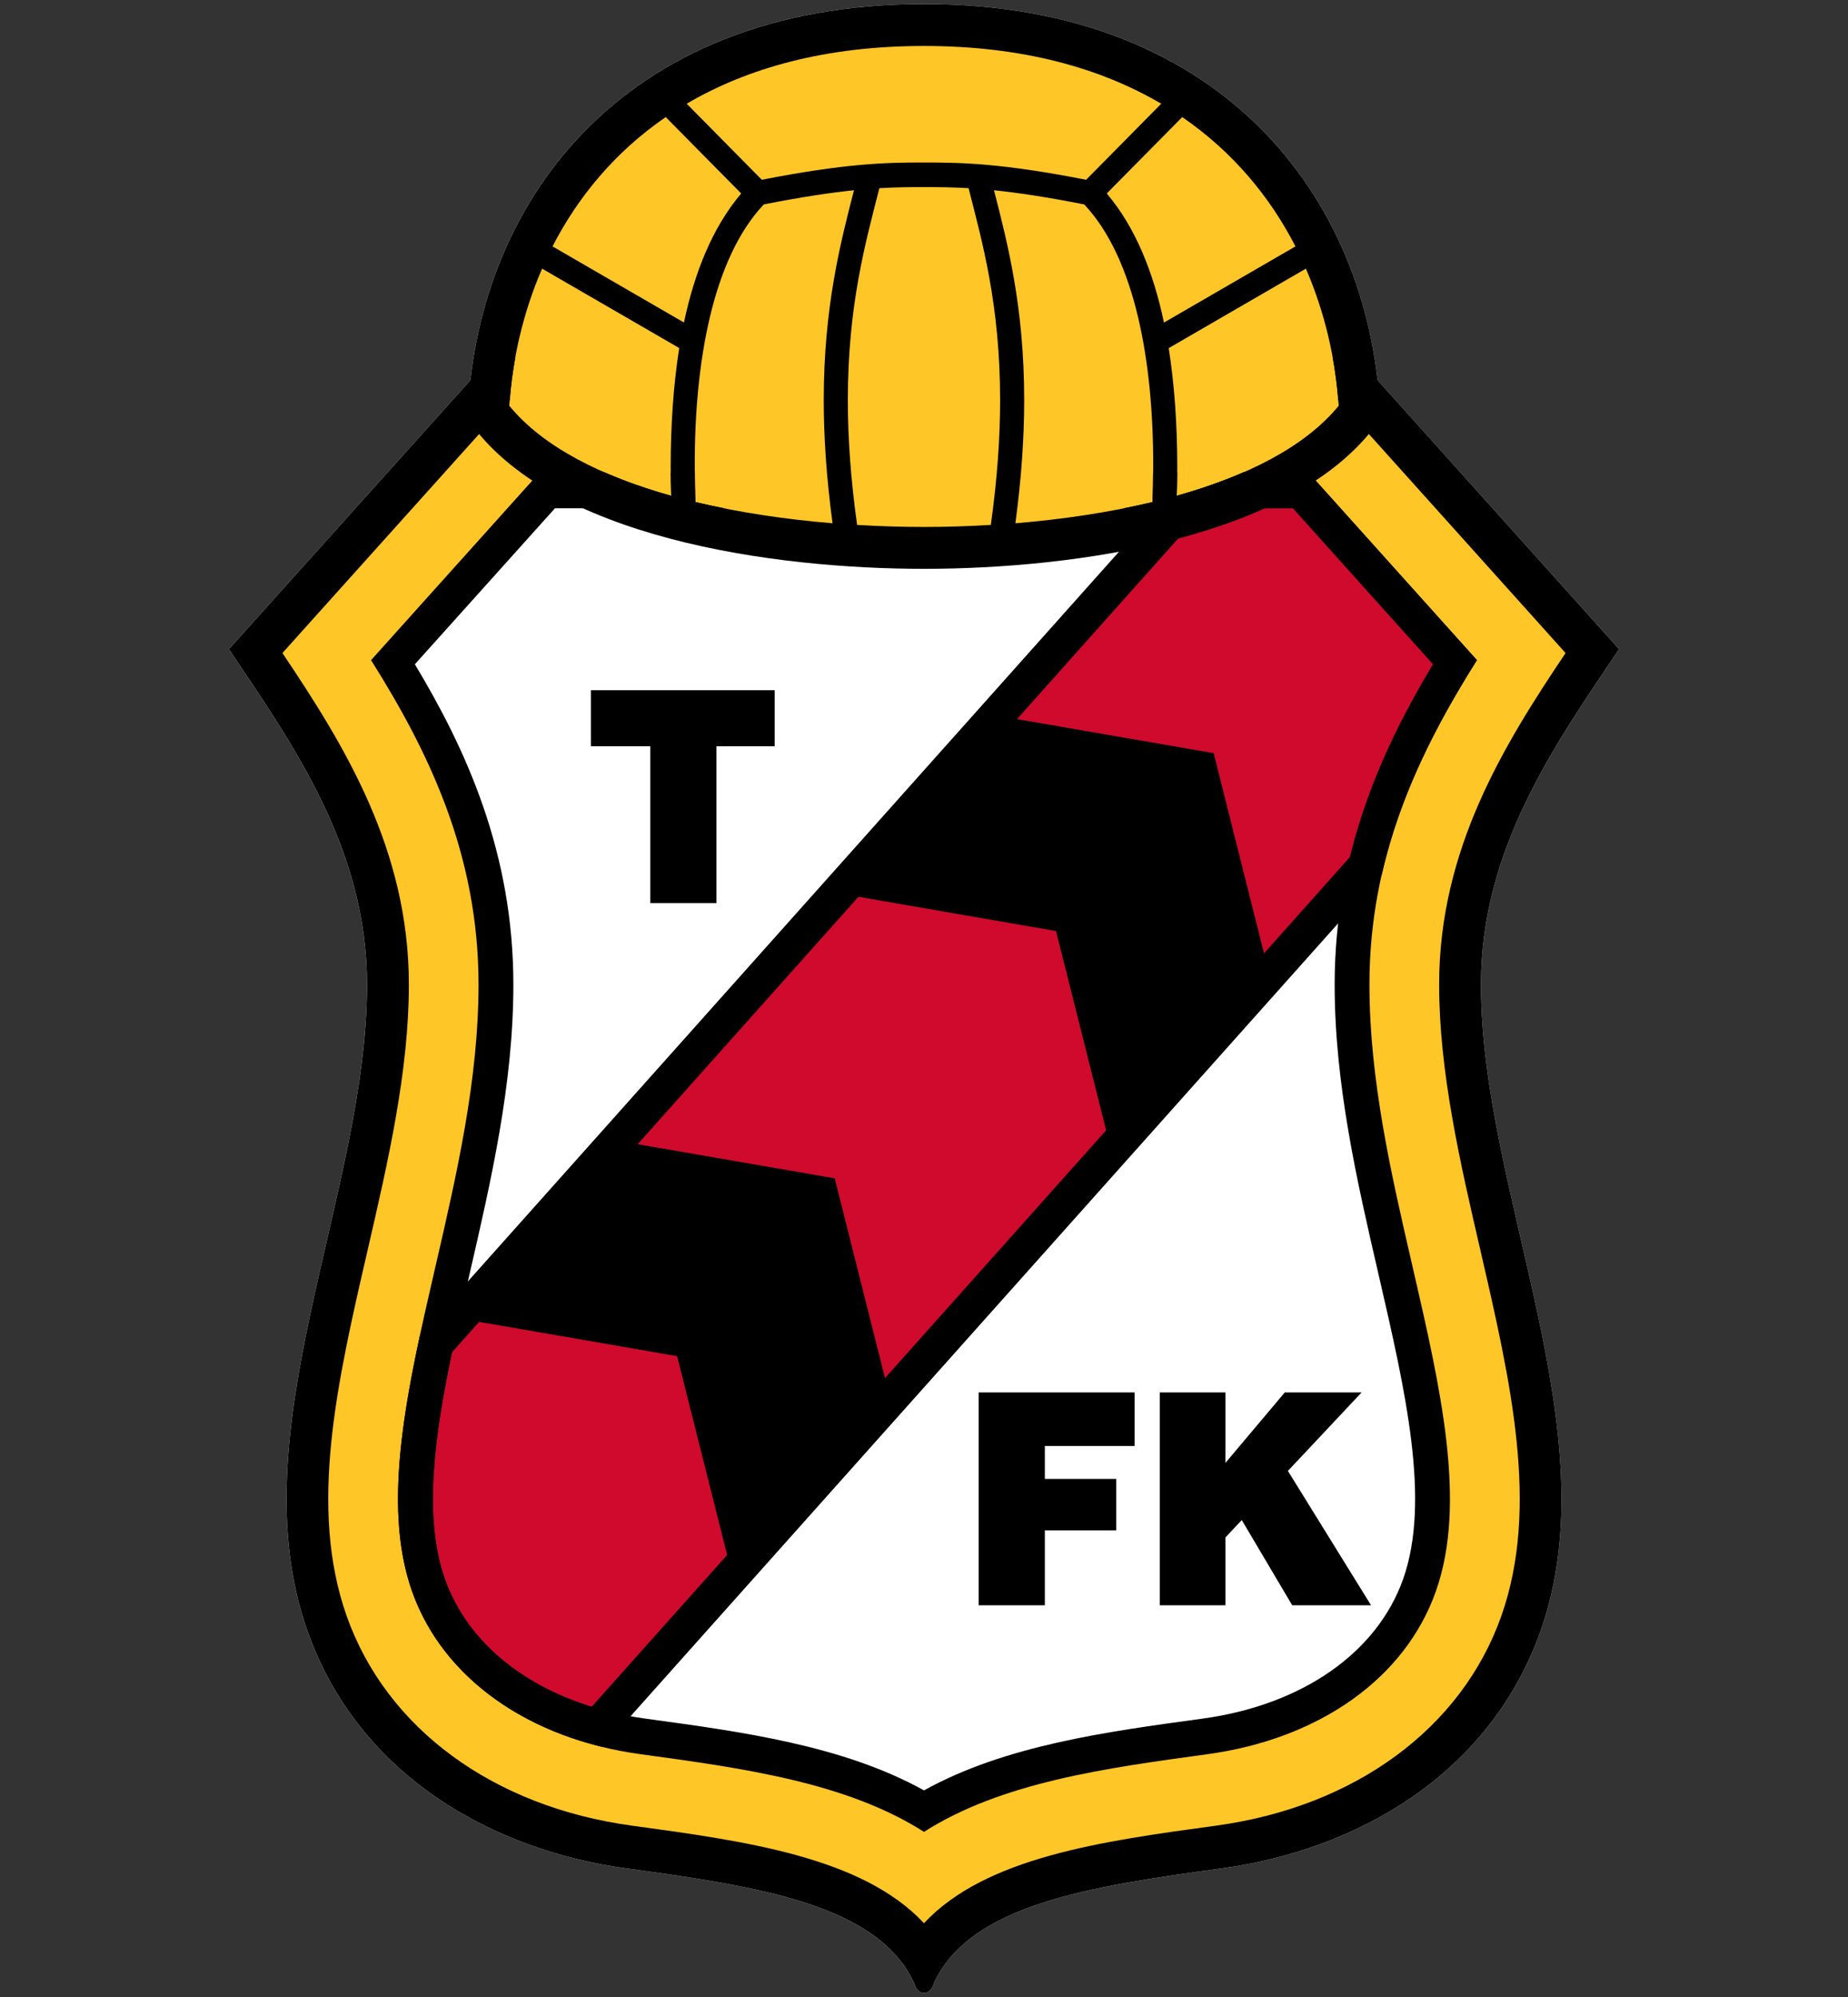<?xml version="1.0" encoding="utf-8"?>
<!-- Generator: Adobe Illustrator 16.0.0, SVG Export Plug-In . SVG Version: 6.00 Build 0)  -->
<!DOCTYPE svg PUBLIC "-//W3C//DTD SVG 1.0//EN" "http://www.w3.org/TR/2001/REC-SVG-20010904/DTD/svg10.dtd">
<svg version="1.0" id="Layer_1" xmlns="http://www.w3.org/2000/svg" xmlns:xlink="http://www.w3.org/1999/xlink" x="0px" y="0px"
	 width="500px" height="540px" viewBox="0 0 500 540" enable-background="new 0 0 500 540" xml:space="preserve">
<rect x="0" y="0" width="500" height="540" fill="#333333" stroke="none"/>
<g>
	<path fill="#FFFFFF" d="M438.068,175.532l-65.367-72.74c-5.982-53.08-44.912-101.697-122.7-101.697
		c-77.801,0-116.729,48.617-122.708,101.697l-65.361,72.74c17.538,26.059,37.371,54.062,37.371,90.694
		c0,56.548-35.135,120.939-16.146,174.713c13.936,39.46,50.478,59.417,86.33,64.287c35.859,4.892,67.902,9.782,77.82,30.946
		c0,0,0.577,2.732,2.694,2.732c2.11,0,2.692-2.732,2.692-2.732c9.91-21.164,41.957-26.055,77.807-30.946
		c35.859-4.87,72.402-24.827,86.334-64.287c18.988-53.773-16.145-118.165-16.145-174.713
		C400.689,229.594,420.514,201.591,438.068,175.532z"/>
	<g>
		<path fill="#FFC627" stroke="#FFC627" stroke-width="7.683" stroke-miterlimit="20" d="M389.377,266.227
			c0-36.569,17.521-64.795,34.207-89.641l-53.234-59.247c-3.98,4.754-8.855,8.936-14.393,12.594l43.637,48.57
			c-15.682,24.899-29.074,52.617-29.074,87.724c0,25.865,5.93,51.466,11.656,76.24c7.582,32.884,14.766,63.916,6.322,87.812
			c-8.279,23.462-31.436,39.946-61.947,44.086c-27.379,3.737-55.521,7.57-76.55,20.984c-21.026-13.414-49.173-17.247-76.557-20.984
			c-30.505-4.14-53.665-20.624-61.96-44.086c-8.431-23.917-1.26-54.948,6.334-87.812c5.743-24.859,11.654-50.449,11.654-76.24
			c0-35.097-13.39-62.804-29.078-87.724l43.644-48.57c-5.537-3.658-10.41-7.84-14.393-12.594l-53.233,59.247
			c16.683,24.846,34.21,53.072,34.21,89.641c0,23.547-5.667,48.024-11.135,71.719c-8.267,35.796-16.077,69.591-5.702,99.003
			c10.738,30.386,39.591,51.593,77.188,56.717c30.704,4.182,62.296,8.491,79.021,26.373c16.733-17.882,48.325-22.191,79.024-26.373
			c37.602-5.124,66.463-26.331,77.193-56.717c10.375-29.412,2.561-63.207-5.703-99.003
			C395.029,314.251,389.377,289.773,389.377,266.227z"/>
		<g>
			<path fill="#FFC627" stroke="#FFC627" stroke-width="7.683" stroke-miterlimit="20" d="M206.117,48.611
				c22.545-4.41,33.397-4.685,43.876-4.669c10.487-0.016,21.333,0.259,43.874,4.669l20.316-20.561
				c-16.42-9.661-37.559-15.622-64.183-15.622c-26.643,0-47.773,5.96-64.205,15.622L206.117,48.611z"/>
			<path fill="#FFC627" stroke="#FFC627" stroke-width="7.683" stroke-miterlimit="20" d="M299.447,52.322
				c7.771,9.158,12.625,21.355,15.479,34.901L350.5,66.631c-6.852-13.34-16.883-25.537-30.631-34.97L299.447,52.322z"/>
			<path fill="#FFC627" stroke="#FFC627" stroke-width="7.683" stroke-miterlimit="20" d="M222.876,108.218
				c0-25.224,4.561-42.693,8.179-56.774c-6.339,0.656-14.055,1.794-24.404,3.833c-13.882,14.706-18.755,42.852-18.676,70.84
				c0,3.235,0.058,6.448,0.172,9.64c11.834,2.837,24.518,4.701,37.111,5.738C223.583,129.054,222.876,118.032,222.876,108.218z"/>
			<path fill="#FFC627" stroke="#FFC627" stroke-width="7.683" stroke-miterlimit="20" d="M277.107,108.218
				c0,9.814-0.709,20.836-2.383,33.276c12.6-1.038,25.273-2.901,37.115-5.738c0.111-3.192,0.174-6.405,0.174-9.64
				c0.064-27.988-4.795-56.134-18.67-70.84c-10.35-2.038-18.072-3.176-24.41-3.833C272.549,65.508,277.117,82.994,277.107,108.218z"
				/>
			<path fill="#FFC627" stroke="#FFC627" stroke-width="7.683" stroke-miterlimit="20" d="M185.053,87.207
				c2.869-13.546,7.716-25.727,15.492-34.885l-20.423-20.661c-13.745,9.433-23.774,21.63-30.626,34.97L185.053,87.207z"/>
			<path fill="#FFC627" stroke="#FFC627" stroke-width="7.683" stroke-miterlimit="20" d="M353.326,72.645l-37.119,21.492
				c1.641,10.312,2.291,21.196,2.318,31.979c0,2.663-0.064,5.304-0.139,7.951c18.635-5.219,34.58-13.096,43.816-24.346
				C361.395,97.403,358.541,84.682,353.326,72.645z"/>
			<path fill="#FFC627" stroke="#FFC627" stroke-width="7.683" stroke-miterlimit="20" d="M270.596,108.218
				c-0.01-25.743-4.816-42.747-8.533-57.331c-4.404-0.259-8.215-0.291-12.069-0.291c-3.846,0-7.663,0.032-12.07,0.291
				c-3.713,14.584-8.525,31.604-8.533,57.331c0,9.847,0.733,21.011,2.512,33.727c6.125,0.359,12.199,0.55,18.099,0.55
				c5.896,0,11.956-0.191,18.081-0.55C269.855,129.229,270.596,118.064,270.596,108.218z"/>
			<path fill="#FFC627" stroke="#FFC627" stroke-width="7.683" stroke-miterlimit="20" d="M181.461,126.116
				c0.024-10.783,0.672-21.683,2.313-32l-37.104-21.471c-5.225,12.038-8.068,24.758-8.88,37.077
				c9.235,11.25,25.182,19.126,43.808,24.346C181.53,131.42,181.461,128.778,181.461,126.116z"/>
		</g>
	</g>
	<g>
		<polygon fill="#CF0A2C" stroke="#CF0A2C" stroke-width="7.683" stroke-miterlimit="20" points="285.715,251.764 232.265,242.5 
			172.536,309.402 225.846,318.624 239.446,372.641 299.277,305.633 		"/>
		<path fill="#CF0A2C" stroke="#CF0A2C" stroke-width="7.683" stroke-miterlimit="20" d="M349.842,137.434h-23.768l-50.904,57.019
			l53.201,9.203l13.627,54.133l23.297-26.108c5.076-20.656,14.129-38.212,22.445-52.056L349.842,137.434z"/>
		<path fill="#CF0A2C" stroke="#CF0A2C" stroke-width="7.683" stroke-miterlimit="20" d="M183.197,366.712l-53.569-9.265
			l-7.345,8.227c-4.629,22.064-7.842,44.521-1.935,61.27c5.686,16.082,20.026,28.49,39.74,34.567l36.646-41.036L183.197,366.712z"/>
	</g>
	<g>
		<path d="M438.068,175.532l-70.947-78.96h-6.568c0.713,3.907,1.223,7.808,1.518,11.678h0.107l61.406,68.336
			c-16.686,24.846-34.207,53.072-34.207,89.641c0,23.547,5.652,48.024,11.131,71.719c8.264,35.796,16.078,69.591,5.703,99.003
			c-10.73,30.386-39.592,51.593-77.193,56.717c-30.699,4.182-62.291,8.491-79.024,26.373
			c-16.725-17.882-48.318-22.191-79.021-26.373c-37.596-5.124-66.449-26.331-77.188-56.717
			c-10.375-29.412-2.565-63.207,5.702-99.003c5.468-23.694,11.135-48.172,11.135-71.719c0-36.569-17.527-64.795-34.21-89.641
			l61.407-68.336h0.103c0.302-3.87,0.802-7.771,1.52-11.678h-6.564l-70.943,78.96c17.538,26.059,37.371,54.062,37.371,90.694
			c0,56.548-35.135,120.939-16.146,174.713c13.936,39.46,50.478,59.417,86.33,64.287c35.859,4.892,67.902,9.782,77.82,30.946
			c0,0,0.577,2.732,2.694,2.732c2.11,0,2.692-2.732,2.692-2.732c9.91-21.164,41.957-26.055,77.807-30.946
			c35.859-4.87,72.402-24.827,86.334-64.287c18.988-53.773-16.145-118.165-16.145-174.713
			C400.689,229.594,420.514,201.591,438.068,175.532z"/>
		<path d="M370.52,266.227c0-35.107,13.393-62.825,29.074-87.724l-45.643-50.798h-17.48c-5.611,2.456-11.684,4.563-18.084,6.363
			c0.059-2.112,0.086-4.235,0.107-6.363h-6.512c-0.01,2.7-0.047,5.394-0.143,8.052c-2.547,0.608-5.15,1.159-7.766,1.678h45.768
			l37.898,42.175c-13.754,22.872-26.633,50.865-26.633,86.618c0,26.987,6.045,53.159,11.895,78.474
			c7.27,31.477,14.109,61.11,6.645,82.254c-7.063,19.979-27.369,34.112-54.324,37.775c-26.268,3.578-53.371,7.252-75.321,19.396
			c-21.96-12.145-49.051-15.818-75.332-19.396c-26.953-3.663-47.262-17.797-54.321-37.786c-7.464-21.153-0.622-50.799,6.636-82.19
			c5.857-25.367,11.913-51.561,11.913-78.526c0-35.753-12.89-63.726-26.651-86.602l37.908-42.191h45.767
			c-2.618-0.519-5.217-1.069-7.774-1.678c-0.087-2.679-0.13-5.352-0.138-8.052h-6.514c0.016,2.128,0.042,4.251,0.103,6.363
			c-6.403-1.8-12.475-3.907-18.073-6.363h-17.485l-45.647,50.798c15.688,24.92,29.078,52.627,29.078,87.724
			c0,25.791-5.911,51.381-11.654,76.24c-7.594,32.863-14.765,63.895-6.334,87.812c8.295,23.462,31.455,39.946,61.96,44.086
			c27.384,3.737,55.531,7.57,76.557,20.984c21.028-13.414,49.171-17.247,76.55-20.984c30.512-4.14,53.668-20.624,61.947-44.086
			c8.443-23.896,1.26-54.928-6.322-87.812C376.449,317.692,370.52,292.092,370.52,266.227z"/>
		<path d="M353.951,127.704h-17.48c-5.611,2.456-11.684,4.563-18.084,6.363c0.018-0.799,0.018-1.609,0.033-2.419L113.627,361.026
			c-5.563,25.886-8.967,49.898-2.144,69.252c7.326,20.73,26.299,36.019,51.68,42.138l210.713-235.982
			c4.934-21.714,14.758-40.515,25.717-57.931L353.951,127.704z M160.088,461.511c-19.714-6.077-34.054-18.485-39.74-34.567
			c-5.908-16.749-2.694-39.205,1.935-61.27l7.345-8.227l53.569,9.265l13.536,53.763L160.088,461.511z M239.446,372.641l-13.6-54.017
			l-53.311-9.222l59.729-66.902l53.45,9.264l13.563,53.869L239.446,372.641z M365.295,231.68l-23.297,26.108l-13.627-54.133
			l-53.201-9.203l50.904-57.019h23.768l37.898,42.191C379.424,193.468,370.371,211.024,365.295,231.68z"/>
		<path d="M250.001,1.095c-82.907,0-121.67,55.219-123.467,112.184c22.072,32.313,82.907,40.534,123.467,40.534
			c40.552,0,101.388-8.221,123.462-40.534C371.664,56.313,332.902,1.095,250.001,1.095z M250.001,12.429
			c26.624,0,47.763,5.96,64.183,15.622l-20.316,20.561c-22.541-4.41-33.387-4.685-43.874-4.669
			c-10.479-0.016-21.331,0.259-43.876,4.669l-20.32-20.561C202.228,18.389,223.358,12.429,250.001,12.429z M181.599,134.067
			c-18.626-5.219-34.573-13.096-43.808-24.346c0.813-12.318,3.655-25.039,8.88-37.077l37.104,21.471
			c-1.641,10.318-2.29,21.217-2.313,32C181.461,128.778,181.53,131.42,181.599,134.067z M149.495,66.631
			c6.853-13.34,16.881-25.537,30.626-34.97l20.423,20.661c-7.776,9.158-12.623,21.339-15.492,34.885L149.495,66.631z
			 M188.147,135.756c-0.114-3.192-0.172-6.405-0.172-9.64c-0.08-27.988,4.793-56.134,18.676-70.84
			c10.35-2.038,18.065-3.176,24.404-3.833c-3.618,14.081-8.179,31.55-8.179,56.774c0,9.814,0.707,20.836,2.382,33.276
			C212.665,140.457,199.981,138.593,188.147,135.756z M268.082,141.944c-6.125,0.359-12.186,0.55-18.081,0.55
			c-5.9,0-11.974-0.191-18.099-0.55c-1.778-12.716-2.512-23.88-2.512-33.727c0.008-25.727,4.82-42.747,8.533-57.331
			c4.407-0.259,8.224-0.291,12.07-0.291c3.854,0,7.665,0.032,12.069,0.291c3.717,14.584,8.523,31.587,8.533,57.331
			C270.596,118.064,269.855,129.229,268.082,141.944z M311.84,135.756c-11.842,2.837-24.516,4.701-37.115,5.738
			c1.674-12.44,2.383-23.462,2.383-33.276c0.01-25.224-4.559-42.709-8.174-56.774c6.338,0.656,14.061,1.794,24.41,3.833
			c13.875,14.706,18.734,42.852,18.67,70.84C312.014,129.351,311.951,132.563,311.84,135.756z M299.447,52.322l20.422-20.661
			c13.748,9.433,23.779,21.63,30.631,34.97l-35.574,20.592C312.072,73.677,307.219,61.48,299.447,52.322z M318.387,134.067
			c0.074-2.647,0.139-5.289,0.139-7.951c-0.027-10.783-0.678-21.667-2.318-31.979l37.119-21.492
			c5.215,12.038,8.068,24.758,8.877,37.077C352.967,120.971,337.021,128.848,318.387,134.067z"/>
		<g>
			<path d="M175.94,201.781h-16.059v-15.143h49.716v15.143h-15.749v42.413H175.94V201.781z"/>
		</g>
		<g>
			<path d="M264.783,376.526h42.191v14.494h-24.277v8.883h19.313v13.922h-19.313v20.254h-17.914V376.526z"/>
			<path d="M313.799,376.526h17.754v19.057l16.057-19.057h20.787l-19.941,21.217l22.498,36.336h-21.328l-13.652-23.049l-4.42,4.711
				v18.338h-17.754V376.526z"/>
		</g>
	</g>
</g>
</svg>
